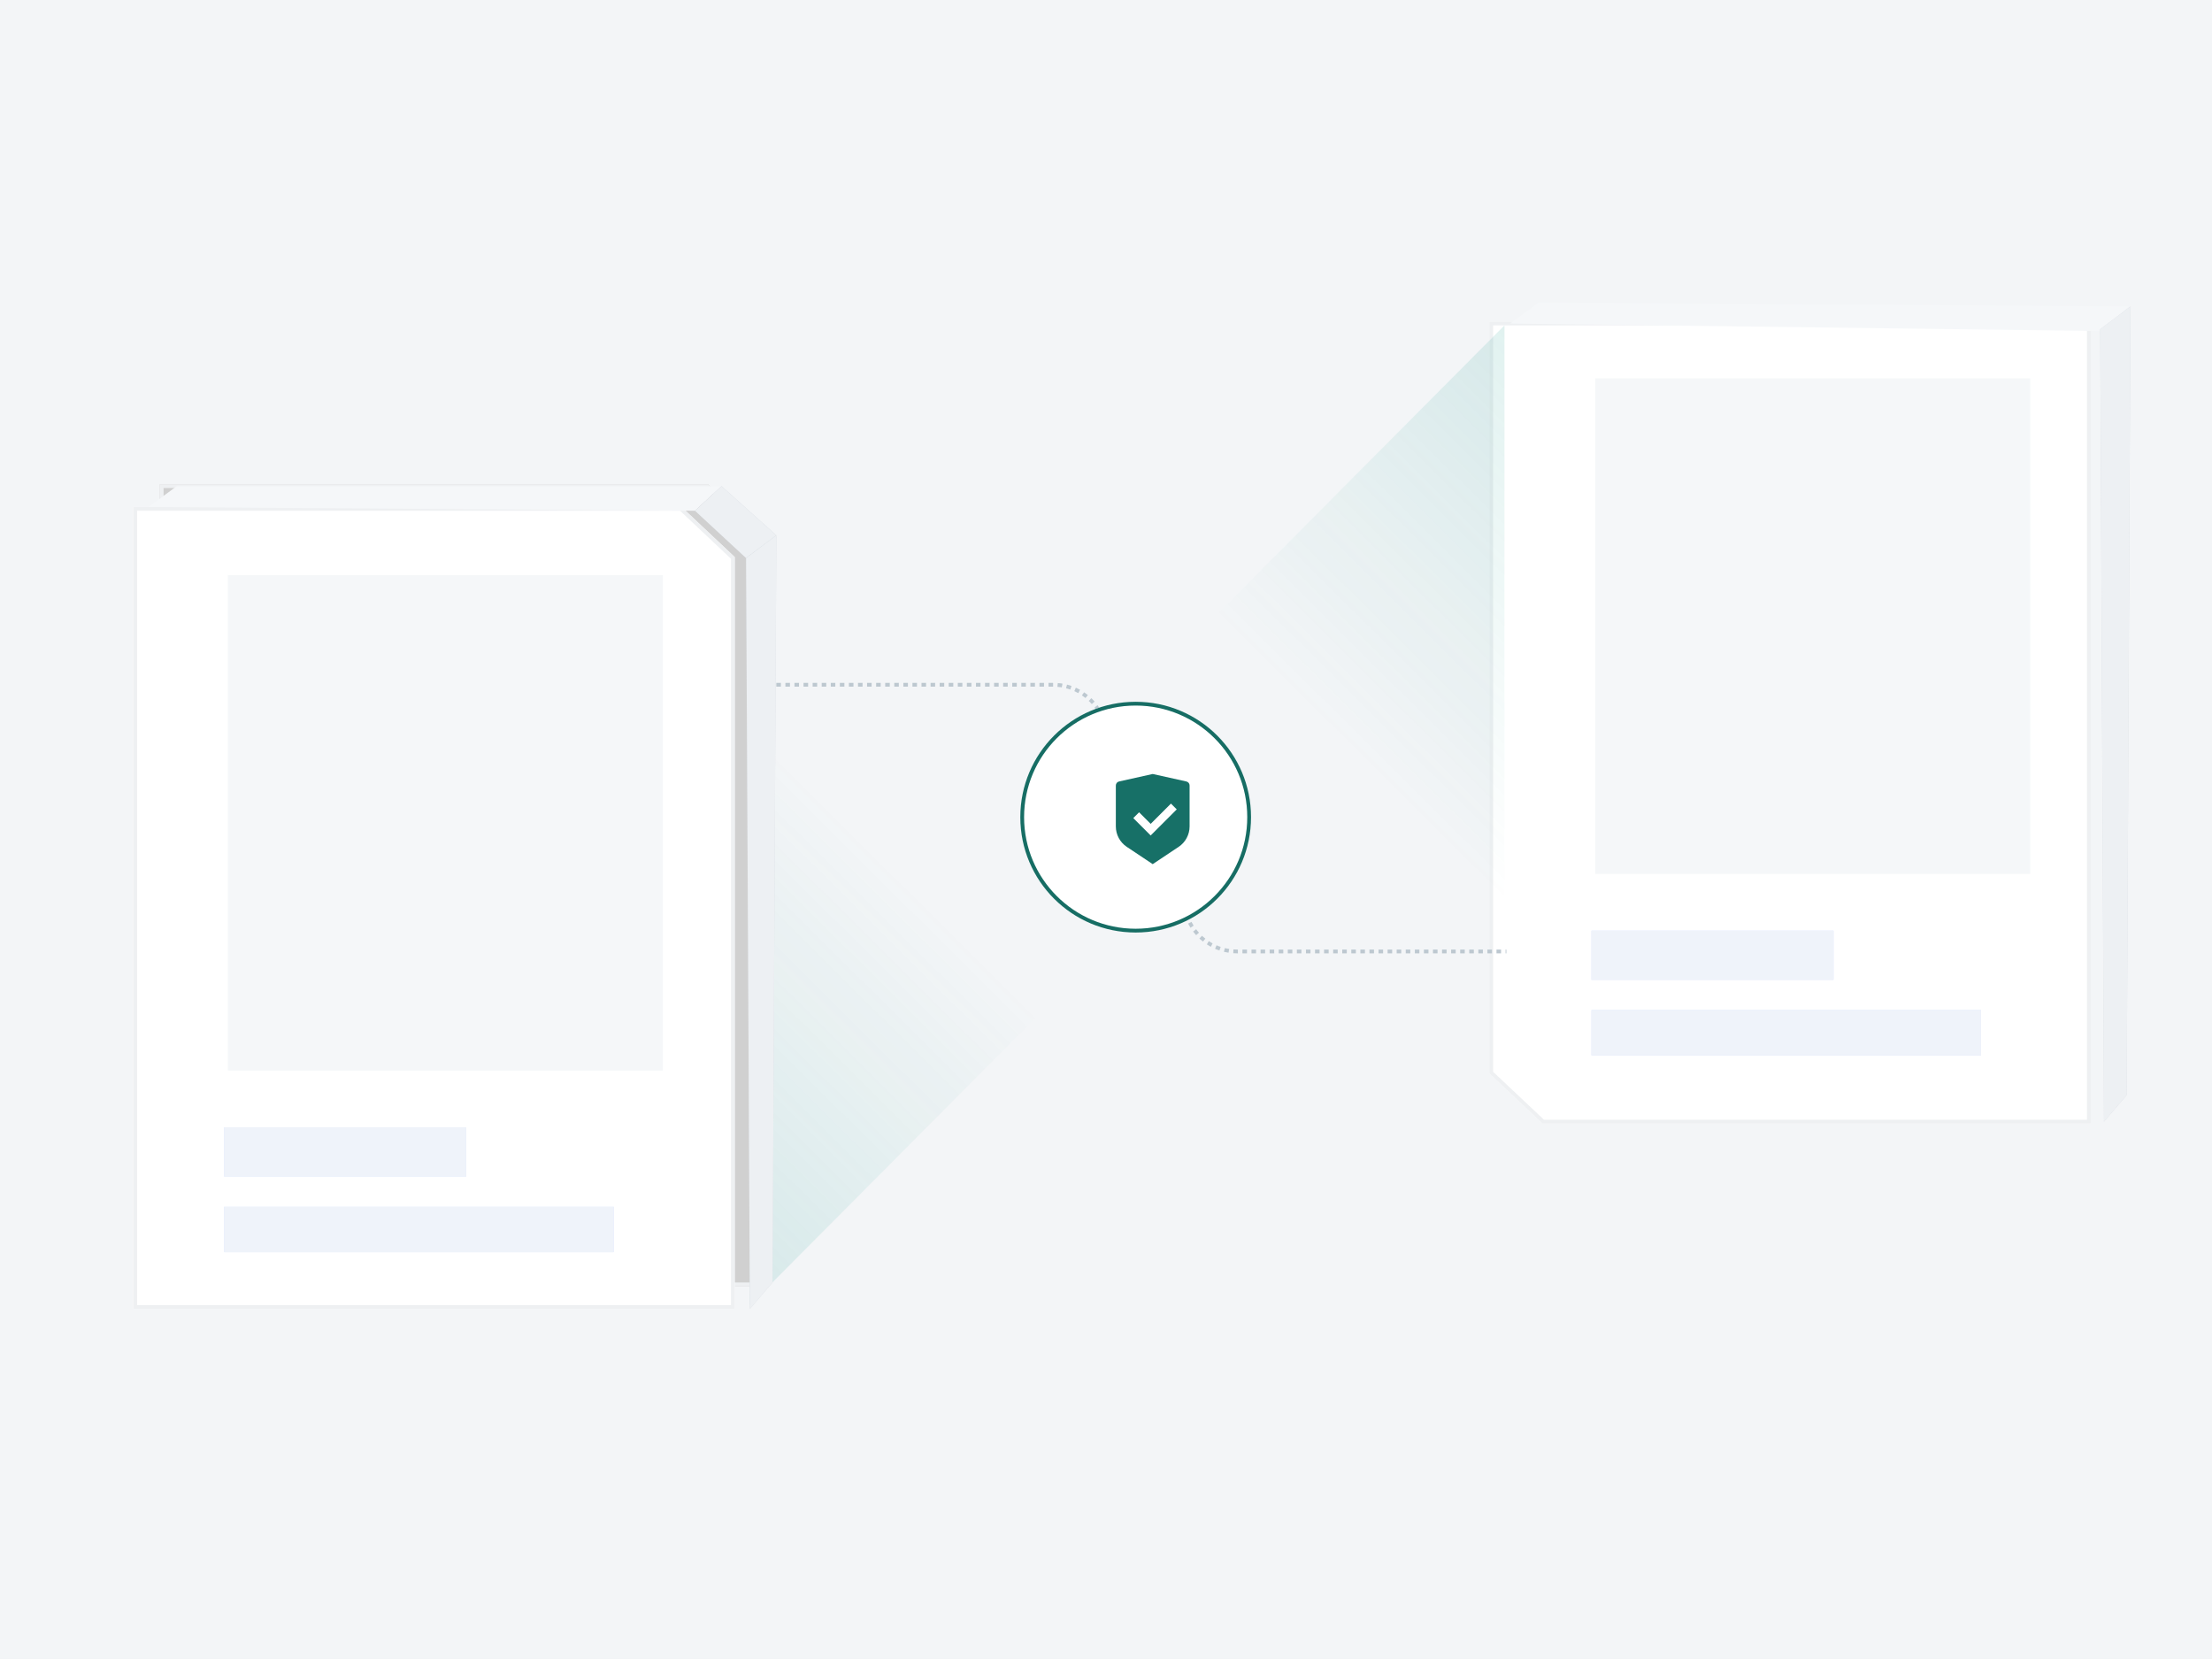 <svg width="1058" height="794" viewBox="0 0 1058 794" fill="none" xmlns="http://www.w3.org/2000/svg">
<rect width="1058" height="793.5" fill="#F3F5F7"/>
<g filter="url(#filter0_d_11294_80406)">
<path d="M371.322 615.152H83.666V231.61H225.685H298.504H334.913H345.881L371.322 255.582V279.553V327.496V423.381V615.152Z" fill="#D0D0D0"/>
<path d="M84.57 614.248V232.515H345.521L370.418 255.973V614.248H84.57Z" stroke="#F5F7F9" stroke-width="1.809"/>
<path d="M84.57 614.248V232.515H345.521L370.418 255.973V614.248H84.57Z" stroke="black" stroke-opacity="0.03" stroke-width="1.809"/>
</g>
<g filter="url(#filter1_d_11294_80406)">
<path d="M358.658 626.008H71.002V242.466H213.021H285.839H322.249H333.217L358.658 266.437V290.409V338.351V434.237V626.008Z" fill="white"/>
<path d="M71.906 625.104V243.37H332.857L357.754 266.828V625.104H71.906Z" stroke="#F5F7F9" stroke-width="1.809"/>
<path d="M71.906 625.104V243.37H332.857L357.754 266.828V625.104H71.906Z" stroke="black" stroke-opacity="0.03" stroke-width="1.809"/>
</g>
<path d="M84.569 232.516L71 242.466L332.424 244.275L345.088 232.516H84.569Z" fill="#F5F7F9"/>
<path d="M371.321 256.035L356.847 266.89L332.424 244.275L345.088 232.516L371.321 256.035Z" fill="#D0D5DD"/>
<path d="M371.321 256.035L356.847 266.89L332.424 244.275L345.088 232.516L371.321 256.035Z" fill="#EDF0F3"/>
<path d="M527.815 454.137L358.658 624.198L358.658 314.832L527.815 454.137Z" fill="url(#paint0_linear_11294_80406)"/>
<path d="M371.321 256.035L356.848 266.89L358.657 626.008L369.512 613.344L371.321 256.035Z" fill="#D0D5DD"/>
<path d="M371.321 256.035L356.848 266.89L358.657 626.008L369.512 613.344L371.321 256.035Z" fill="#F5F7F9" fill-opacity="0.78"/>
<rect x="317.047" y="512.031" width="208.053" height="237" transform="rotate(180 317.047 512.031)" fill="#F5F7F9"/>
<rect x="293.527" y="598.871" width="186.344" height="21.71" transform="rotate(180 293.527 598.871)" fill="#D5DFFF"/>
<rect x="293.527" y="598.871" width="186.344" height="21.71" transform="rotate(180 293.527 598.871)" fill="#F5F7F9" fill-opacity="0.8"/>
<rect x="222.971" y="562.688" width="115.786" height="23.519" transform="rotate(180 222.971 562.688)" fill="#D5DFFF"/>
<rect x="222.971" y="562.688" width="115.786" height="23.519" transform="rotate(180 222.971 562.688)" fill="#F5F7F9" fill-opacity="0.8"/>
<g filter="url(#filter2_d_11294_80406)">
<path d="M719.584 153.816L1007.24 153.816L1007.24 537.358L865.221 537.358L792.403 537.358L755.993 537.358L745.025 537.358L719.584 513.387L719.584 489.416L719.584 441.473L719.584 345.587L719.584 153.816Z" fill="white"/>
<path d="M1006.34 154.721L1006.34 536.454L745.385 536.454L720.488 512.996L720.488 154.721L1006.34 154.721Z" stroke="#F5F7F9" stroke-width="1.809"/>
<path d="M1006.34 154.721L1006.34 536.454L745.385 536.454L720.488 512.996L720.488 154.721L1006.34 154.721Z" stroke="black" stroke-opacity="0.03" stroke-width="1.809"/>
</g>
<path d="M550.427 325.687L719.584 155.626L719.584 464.992L550.427 325.687Z" fill="url(#paint1_linear_11294_80406)"/>
<rect x="971.057" y="417.953" width="208.053" height="237" transform="rotate(-180 971.057 417.953)" fill="#F5F7F9"/>
<rect x="947.537" y="504.793" width="186.344" height="21.71" transform="rotate(-180 947.537 504.793)" fill="#D5DFFF"/>
<rect x="947.537" y="504.793" width="186.344" height="21.71" transform="rotate(-180 947.537 504.793)" fill="#F5F7F9" fill-opacity="0.8"/>
<rect x="876.98" y="468.609" width="115.786" height="23.519" transform="rotate(-180 876.98 468.609)" fill="#D5DFFF"/>
<rect x="876.98" y="468.609" width="115.786" height="23.519" transform="rotate(-180 876.98 468.609)" fill="#F5F7F9" fill-opacity="0.8"/>
<path d="M371.32 327.496H503.828C513.984 327.496 523.157 333.562 527.134 342.907L568.293 439.631C572.27 448.976 581.443 455.042 591.599 455.042H720.488" stroke="#CFD2DC" stroke-width="1.809" stroke-dasharray="2.17 2.17"/>
<path d="M371.32 327.496H503.828C513.984 327.496 523.157 333.562 527.134 342.907L568.293 439.631C572.27 448.976 581.443 455.042 591.599 455.042H720.488" stroke="#177067" stroke-opacity="0.1" stroke-width="1.809" stroke-dasharray="2.17 2.17"/>
<g filter="url(#filter3_d_11294_80406)">
<circle cx="550.427" cy="390.816" r="55.179" fill="white"/>
<circle cx="550.427" cy="390.816" r="54.275" stroke="#177067" stroke-width="1.809"/>
<circle cx="550.427" cy="390.816" r="54.275" stroke="black" stroke-opacity="0.03" stroke-width="1.809"/>
</g>
<g clip-path="url(#clip0_11294_80406)">
<path d="M551.342 370.176L567.447 373.755C568.343 373.955 568.982 374.748 568.982 375.667V395.241C568.982 399.173 567.016 402.846 563.745 405.025L551.342 413.294L538.94 405.025C535.667 402.844 533.703 399.173 533.703 395.243V375.667C533.703 374.748 534.342 373.955 535.238 373.755L551.342 370.176ZM560.068 384.33L550.366 394.03L544.824 388.487L542.052 391.259L550.368 399.575L562.841 387.102L560.068 384.33V384.33Z" fill="#177067"/>
</g>
<path d="M735.866 144.77L722.297 154.72L1005.43 158.338L1018.09 146.579L735.866 144.77Z" fill="#F5F7F9"/>
<path d="M1019 146.582L1004.53 157.437L1006.34 536.456L1017.19 523.792L1019 146.582Z" fill="#D0D5DD"/>
<path d="M1019 146.582L1004.53 157.437L1006.34 536.456L1017.19 523.792L1019 146.582Z" fill="#F5F7F9" fill-opacity="0.78"/>
<defs>
<filter id="filter0_d_11294_80406" x="54.719" y="209.899" width="331.076" height="426.963" filterUnits="userSpaceOnUse" color-interpolation-filters="sRGB">
<feFlood flood-opacity="0" result="BackgroundImageFix"/>
<feColorMatrix in="SourceAlpha" type="matrix" values="0 0 0 0 0 0 0 0 0 0 0 0 0 0 0 0 0 0 127 0" result="hardAlpha"/>
<feOffset dx="-7.237"/>
<feGaussianBlur stdDeviation="10.855"/>
<feComposite in2="hardAlpha" operator="out"/>
<feColorMatrix type="matrix" values="0 0 0 0 0 0 0 0 0 0 0 0 0 0 0 0 0 0 0.01 0"/>
<feBlend mode="normal" in2="BackgroundImageFix" result="effect1_dropShadow_11294_80406"/>
<feBlend mode="normal" in="SourceGraphic" in2="effect1_dropShadow_11294_80406" result="shape"/>
</filter>
<filter id="filter1_d_11294_80406" x="42.055" y="220.755" width="331.076" height="426.963" filterUnits="userSpaceOnUse" color-interpolation-filters="sRGB">
<feFlood flood-opacity="0" result="BackgroundImageFix"/>
<feColorMatrix in="SourceAlpha" type="matrix" values="0 0 0 0 0 0 0 0 0 0 0 0 0 0 0 0 0 0 127 0" result="hardAlpha"/>
<feOffset dx="-7.237"/>
<feGaussianBlur stdDeviation="10.855"/>
<feComposite in2="hardAlpha" operator="out"/>
<feColorMatrix type="matrix" values="0 0 0 0 0 0 0 0 0 0 0 0 0 0 0 0 0 0 0.01 0"/>
<feBlend mode="normal" in2="BackgroundImageFix" result="effect1_dropShadow_11294_80406"/>
<feBlend mode="normal" in="SourceGraphic" in2="effect1_dropShadow_11294_80406" result="shape"/>
</filter>
<filter id="filter2_d_11294_80406" x="690.637" y="132.106" width="331.076" height="426.963" filterUnits="userSpaceOnUse" color-interpolation-filters="sRGB">
<feFlood flood-opacity="0" result="BackgroundImageFix"/>
<feColorMatrix in="SourceAlpha" type="matrix" values="0 0 0 0 0 0 0 0 0 0 0 0 0 0 0 0 0 0 127 0" result="hardAlpha"/>
<feOffset dx="-7.237"/>
<feGaussianBlur stdDeviation="10.855"/>
<feComposite in2="hardAlpha" operator="out"/>
<feColorMatrix type="matrix" values="0 0 0 0 0 0 0 0 0 0 0 0 0 0 0 0 0 0 0.01 0"/>
<feBlend mode="normal" in2="BackgroundImageFix" result="effect1_dropShadow_11294_80406"/>
<feBlend mode="normal" in="SourceGraphic" in2="effect1_dropShadow_11294_80406" result="shape"/>
</filter>
<filter id="filter3_d_11294_80406" x="466.301" y="313.927" width="153.779" height="153.779" filterUnits="userSpaceOnUse" color-interpolation-filters="sRGB">
<feFlood flood-opacity="0" result="BackgroundImageFix"/>
<feColorMatrix in="SourceAlpha" type="matrix" values="0 0 0 0 0 0 0 0 0 0 0 0 0 0 0 0 0 0 127 0" result="hardAlpha"/>
<feOffset dx="-7.237"/>
<feGaussianBlur stdDeviation="10.855"/>
<feComposite in2="hardAlpha" operator="out"/>
<feColorMatrix type="matrix" values="0 0 0 0 0.09 0 0 0 0 0.439 0 0 0 0 0.404 0 0 0 0.21 0"/>
<feBlend mode="normal" in2="BackgroundImageFix" result="effect1_dropShadow_11294_80406"/>
<feBlend mode="normal" in="SourceGraphic" in2="effect1_dropShadow_11294_80406" result="shape"/>
</filter>
<linearGradient id="paint0_linear_11294_80406" x1="443.689" y1="431.523" x2="-586.628" y2="1468.17" gradientUnits="userSpaceOnUse">
<stop stop-color="#209E91" stop-opacity="0"/>
<stop offset="1" stop-color="#209E91"/>
</linearGradient>
<linearGradient id="paint1_linear_11294_80406" x1="634.553" y1="348.301" x2="1664.87" y2="-688.348" gradientUnits="userSpaceOnUse">
<stop stop-color="#209E91" stop-opacity="0"/>
<stop offset="1" stop-color="#209E91"/>
</linearGradient>
<clipPath id="clip0_11294_80406">
<rect width="47.038" height="47.038" fill="white" transform="translate(527.812 368.203)"/>
</clipPath>
</defs>
</svg>
